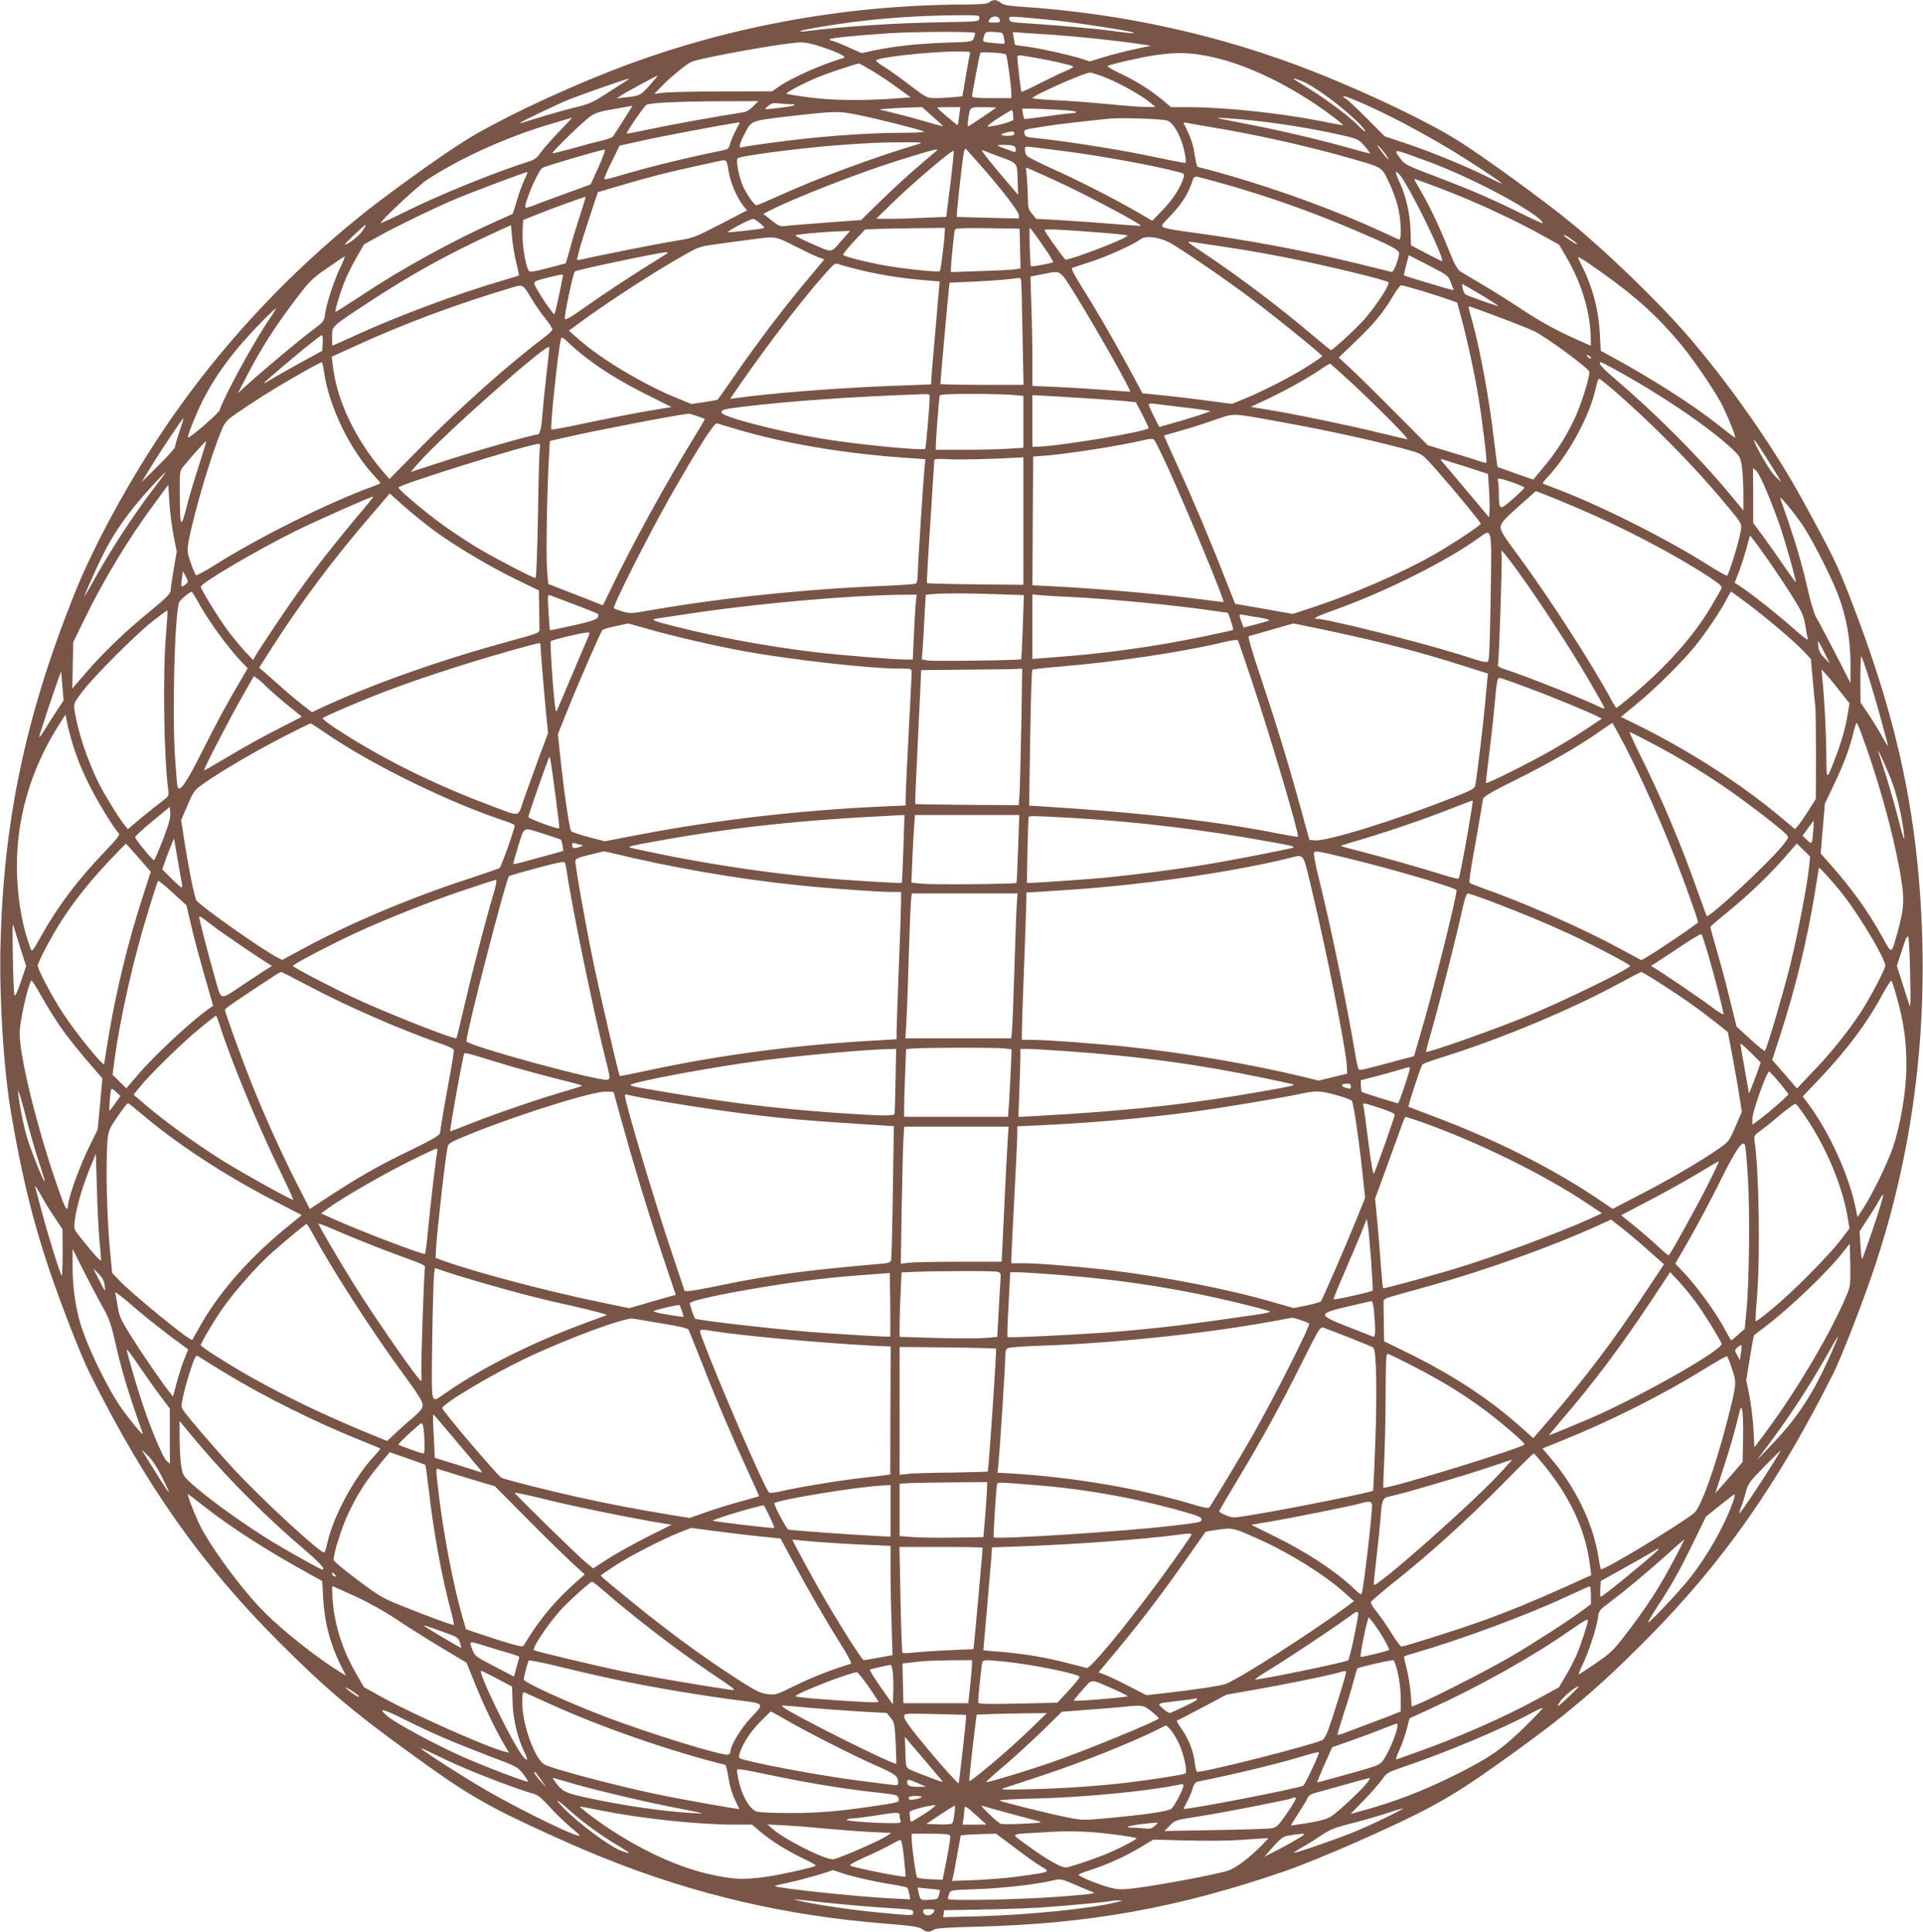 <?xml version="1.0" standalone="no"?>
<!DOCTYPE svg PUBLIC "-//W3C//DTD SVG 20010904//EN"
 "http://www.w3.org/TR/2001/REC-SVG-20010904/DTD/svg10.dtd">
<svg version="1.0" xmlns="http://www.w3.org/2000/svg"
 width="1274pt" height="1280pt" viewBox="0 0 1274 1280"
 preserveAspectRatio="xMidYMid meet">
<g transform="translate(0,1280) scale(0.1,-0.1)"
fill="#795548" stroke="none">
<path d="M6554 12785 c-14 -11 -52 -14 -159 -15 -814 -2 -1623 -154 -2360
-445 -353 -139 -752 -330 -954 -457 -171 -107 -532 -367 -710 -512 -447 -363
-847 -785 -1180 -1249 -277 -385 -556 -883 -706 -1262 -320 -806 -463 -1495
-482 -2315 -8 -362 22 -825 72 -1115 95 -551 191 -896 394 -1417 44 -114 101
-249 127 -300 370 -740 733 -1256 1244 -1769 315 -316 500 -473 894 -757 264
-191 351 -247 524 -342 144 -79 527 -255 749 -343 601 -241 1202 -381 1863
-433 175 -14 219 -21 239 -36 28 -21 50 -23 76 -4 15 10 87 15 280 20 750 18
1343 125 2050 369 231 80 759 313 967 427 168 92 254 148 512 332 380 272 593
452 907 768 511 514 874 1031 1246 1772 52 105 183 440 259 663 296 868 394
1789 294 2745 -57 545 -188 1065 -419 1667 -106 278 -128 324 -338 708 -198
362 -503 796 -785 1117 -188 213 -506 521 -735 710 -182 151 -607 460 -776
564 -200 124 -599 314 -947 451 -610 240 -1264 385 -1940 429 -80 5 -111 11
-129 25 -29 23 -51 24 -77 4z m-66 -107 c-3 -21 -6 -21 -228 -25 -309 -4 -663
-27 -914 -59 -28 -4 -48 -4 -44 0 3 4 72 18 152 31 282 47 571 71 879 74 157
1 158 1 155 -21z m135 -8 c4 -17 0 -20 -34 -20 -21 0 -39 2 -39 4 0 38 63 52
73 16z m377 -6 c139 -15 501 -71 509 -80 7 -7 -21 -5 -130 10 -105 15 -383 39
-581 52 -95 6 -107 8 -111 26 -6 19 -2 20 81 14 48 -4 152 -14 232 -22z m-540
-83 c0 -5 -4 -21 -9 -34 -9 -24 -11 -24 -193 -30 -184 -7 -327 -22 -471 -52
l-78 -17 -93 41 c-51 23 -98 41 -104 41 -6 0 -13 4 -16 9 -6 8 168 26 399 41
180 11 565 12 565 1z m191 -31 c4 -19 6 -37 4 -39 -2 -2 -36 0 -74 4 -70 7
-71 7 -65 34 10 41 12 42 72 39 55 -3 56 -3 63 -38z m319 20 c168 -12 430 -39
575 -61 l80 -12 -108 -23 c-60 -13 -151 -36 -203 -52 l-94 -29 -55 18 c-75 24
-262 66 -360 80 -44 6 -80 11 -81 12 -1 1 -4 20 -7 43 l-7 41 48 -3 c26 -2
121 -9 212 -14z m-1529 -80 c109 -36 170 -66 149 -73 -156 -48 -345 -132 -430
-191 l-45 -31 -335 -1 c-184 0 -360 -4 -390 -9 l-55 -7 50 52 c52 54 155 139
191 158 49 26 620 129 723 131 34 1 84 -9 142 -29z m986 -44 c-3 -8 -16 -75
-28 -149 l-23 -135 -60 -6 c-32 -3 -85 -6 -117 -6 -58 0 -59 0 -181 93 -68 52
-145 106 -171 121 -26 15 -45 31 -42 36 12 20 337 56 524 59 85 1 102 -1 98
-13z m237 -6 c8 -8 35 -199 36 -257 l0 -33 -130 0 c-99 0 -130 3 -130 13 0 16
50 279 55 287 5 8 159 -1 169 -10z m1372 -19 c197 -44 426 -147 648 -291 99
-64 226 -160 212 -160 -3 0 -72 13 -153 29 -262 52 -635 91 -871 91 l-114 0
-51 43 c-81 68 -170 125 -279 177 -55 26 -96 50 -91 53 19 11 225 58 313 71
153 22 239 19 386 -13z m-1038 -31 c53 -12 103 -25 110 -29 8 -4 -10 -16 -45
-30 -32 -13 -111 -51 -176 -84 -64 -33 -119 -58 -120 -56 -4 4 -27 205 -27
230 0 15 8 15 80 3 44 -7 124 -22 178 -34z m-1215 -62 c48 -29 124 -80 168
-113 l82 -60 -94 -7 c-213 -16 -430 -14 -581 7 -82 11 -148 22 -148 25 0 10
131 77 215 111 67 27 246 87 266 88 3 1 45 -23 92 -51z m1556 -48 c98 -41 231
-117 284 -162 l32 -27 -55 0 c-30 -1 -146 8 -258 19 -112 11 -270 23 -352 26
-83 4 -150 10 -150 14 0 16 342 168 380 169 14 0 67 -17 119 -39z m-3034 -44
c-60 -68 -66 -71 -160 -81 l-60 -7 35 23 c32 21 231 128 238 129 2 0 -22 -29
-53 -64z m-165 22 c-19 -12 -78 -49 -130 -83 -83 -54 -109 -65 -208 -89 -62
-15 -167 -45 -234 -66 -67 -21 -124 -38 -125 -36 -4 4 259 130 327 157 81 32
383 138 395 138 6 1 -6 -9 -25 -21z m4479 7 c80 -28 283 -178 391 -289 24 -25
40 -46 34 -46 -5 0 -28 18 -49 41 -54 56 -211 173 -325 243 -123 76 -125 77
-51 51z m660 -271 c90 -47 232 -126 315 -176 147 -88 356 -226 356 -234 0 -2
-40 16 -89 41 -145 72 -360 161 -530 219 l-158 53 -126 127 c-69 69 -131 126
-136 126 -6 0 -11 4 -11 10 0 15 197 -72 379 -166z m-4289 101 c-19 -20 -47
-37 -64 -39 -172 -26 -491 -84 -616 -111 -85 -18 -156 -32 -158 -30 -6 6 118
186 132 191 34 13 200 21 455 23 l285 1 -34 -35z m249 14 c29 0 32 -2 16 -9
-21 -8 -185 -28 -185 -22 0 2 10 13 23 23 17 15 32 18 66 14 24 -3 60 -5 80
-6z m-1052 -16 c-62 -99 -119 -188 -127 -198 -5 -6 -35 -18 -67 -25 -31 -7
-118 -30 -192 -51 -74 -21 -137 -36 -140 -34 -7 8 208 216 254 247 30 20 69
32 155 46 63 11 116 21 118 21 2 1 1 -2 -1 -6z m1992 -65 c39 -34 69 -63 68
-64 -1 -2 -46 10 -99 26 -53 16 -148 42 -210 57 l-113 28 70 6 c39 3 102 6
142 7 l72 2 70 -62z m176 5 c-4 -32 -9 -60 -10 -62 -4 -3 -135 109 -135 116 0
2 34 3 76 3 l76 0 -7 -57z m244 53 c-5 -5 -159 -109 -178 -120 -11 -7 -12 0
-7 40 13 88 7 84 103 84 48 0 84 -2 82 -4z m409 -13 c67 -3 122 -10 122 -15 0
-4 -12 -8 -26 -8 -15 0 -91 -9 -171 -21 -79 -11 -146 -19 -147 -17 -2 1 -6 18
-9 36 l-6 32 58 0 c32 0 113 -3 179 -7z m-296 -28 c0 -14 1 -31 2 -37 1 -12
-119 -45 -169 -47 -11 0 17 23 65 54 47 30 88 55 93 55 4 0 8 -11 9 -25z
m-1029 -6 c130 -26 417 -99 437 -110 9 -5 -49 -9 -140 -9 -178 0 -410 -14
-620 -36 -156 -16 -414 -51 -442 -60 -26 -8 -23 14 12 83 47 94 43 92 268 119
336 39 357 39 485 13z m-1979 -111 c-49 -51 -104 -114 -122 -139 -27 -38 -43
-49 -90 -63 -213 -67 -599 -224 -824 -337 -77 -39 -142 -68 -144 -66 -9 9 248
249 311 290 234 150 536 285 835 372 63 19 117 34 119 35 2 0 -36 -42 -85 -92z
m4029 73 c50 -19 104 -129 121 -245 5 -37 4 -38 -22 -33 -15 2 -128 25 -252
51 -210 42 -551 95 -717 111 -64 6 -71 9 -76 30 -5 27 -8 26 143 49 80 13 232
31 425 50 73 7 350 -2 378 -13z m482 9 c234 -21 487 -62 697 -111 81 -19 91
-24 128 -66 22 -26 39 -48 37 -49 -2 -2 -50 10 -108 27 -179 51 -451 117 -661
158 -112 22 -212 42 -223 44 l-20 5 20 1 c11 0 70 -4 130 -9z m-3315 -24 c0
-2 -11 -23 -24 -47 -13 -24 -30 -63 -37 -86 -12 -41 -14 -43 -68 -53 -222 -45
-487 -110 -659 -162 -56 -17 -105 -29 -108 -25 -3 3 18 54 48 114 l53 108 145
32 c133 30 499 99 643 122 4 0 7 -1 7 -3z m3110 -26 c298 -49 632 -123 908
-201 246 -70 233 -62 281 -161 23 -45 50 -119 61 -162 23 -91 28 -231 8 -223
-7 3 -73 33 -147 67 -347 158 -811 320 -1186 414 -5 1 -14 39 -21 83 -9 68
-24 110 -72 206 -2 4 7 6 20 3 12 -3 79 -15 148 -26z m-1290 -45 c0 -11 -12
-15 -47 -15 -65 0 -41 20 35 29 6 0 12 -6 12 -14z m-630 -68 c-294 -87 -666
-225 -927 -343 -77 -35 -145 -64 -151 -64 -14 0 -54 56 -85 116 -28 54 -54
182 -40 195 19 17 434 71 693 89 217 15 247 16 405 17 112 1 133 -1 105 -10z
m624 -13 c9 -3 16 -15 16 -26 0 -15 -4 -18 -17 -13 -10 4 -37 14 -60 22 -24 8
-43 17 -43 19 0 6 87 5 104 -2z m2452 -39 c20 -25 35 -48 32 -50 -2 -2 -21 18
-41 45 -47 62 -41 65 9 5z m-2126 5 c243 -31 610 -97 772 -141 34 -9 36 -11
29 -37 -19 -63 -67 -138 -134 -209 l-73 -76 -99 58 c-156 90 -405 217 -570
290 -82 37 -156 74 -162 83 -7 9 -13 26 -13 40 0 22 3 23 43 18 23 -3 116 -15
207 -26z m-553 -85 c133 -149 263 -317 263 -340 l0 -23 -202 5 c-112 3 -206 5
-209 6 -5 2 33 348 46 426 4 18 10 30 14 25 4 -5 44 -49 88 -99z m-2521 -21
l-53 -116 -159 -58 c-87 -31 -183 -67 -213 -79 -29 -12 -56 -19 -59 -16 -15
15 78 236 110 262 12 10 389 121 415 122 6 1 -13 -51 -41 -115z m2239 107 c-6
-4 -59 -51 -120 -102 -60 -51 -171 -153 -245 -225 l-135 -132 -220 -16 c-121
-9 -243 -19 -270 -22 -48 -6 -53 -4 -104 36 l-54 43 49 25 c162 82 587 248
834 325 246 77 285 87 265 68z m96 -183 c-12 -95 -24 -191 -27 -214 l-5 -41
-142 -6 c-78 -4 -182 -7 -232 -7 l-90 1 115 112 c134 130 393 350 398 337 2
-6 -6 -87 -17 -182z m302 151 c144 -53 135 -43 139 -160 l3 -100 -25 29 c-148
172 -229 274 -214 268 10 -4 54 -21 97 -37z m2967 -82 c293 -121 650 -322 650
-366 0 -3 -75 31 -167 77 -197 96 -323 150 -566 242 -154 58 -182 72 -203 101
-54 72 -53 72 78 25 68 -24 161 -59 208 -79z m-4743 -22 c13 -76 53 -171 97
-228 l25 -31 -177 -92 c-169 -87 -182 -92 -287 -108 -111 -18 -502 -95 -608
-120 -52 -12 -57 -12 -53 3 3 9 10 36 16 61 6 25 36 120 66 211 l55 166 157
46 c194 57 307 86 487 125 77 17 149 33 160 35 49 11 50 10 62 -68z m2186 -71
c190 -88 554 -281 545 -290 -2 -1 -78 3 -168 11 -91 8 -246 19 -345 25 l-180
10 -27 33 c-23 27 -28 41 -28 93 0 34 -3 95 -6 138 l-7 76 37 -15 c21 -9 101
-45 179 -81z m-3538 17 c-13 -28 -36 -89 -50 -137 -14 -48 -27 -89 -28 -91 -2
-1 -49 -23 -105 -47 -288 -128 -628 -315 -896 -493 -94 -62 -171 -111 -173
-109 -6 5 27 116 57 193 16 43 53 117 81 165 l50 88 102 57 c113 63 349 178
502 243 96 41 462 179 478 180 4 0 -4 -22 -18 -49z m5797 32 c63 -71 309 -574
280 -573 -4 1 -51 24 -106 53 l-98 52 -3 100 c-4 113 -31 228 -75 323 -29 61
-28 79 2 45z m-1161 -62 c299 -85 578 -184 867 -307 235 -100 292 -130 291
-152 -1 -38 -36 -127 -49 -124 -7 2 -102 25 -211 52 -350 87 -747 161 -1114
210 -88 11 -170 26 -183 32 -21 11 -21 13 41 77 80 83 121 149 151 244 3 9 12
17 20 17 7 0 92 -22 187 -49z m1634 -111 c159 -68 337 -154 465 -225 l119 -66
51 -87 c91 -157 146 -329 157 -489 3 -51 4 -93 1 -93 -2 0 -68 29 -146 65 -91
42 -199 102 -300 169 -86 57 -209 134 -272 171 -63 37 -128 76 -143 85 -22 13
-40 46 -86 161 -61 151 -118 269 -182 381 -22 36 -39 69 -39 71 0 6 246 -87
375 -143z m-5904 -102 c-22 -68 -52 -165 -65 -217 -14 -51 -27 -94 -28 -96 -2
-1 -56 -15 -121 -32 -105 -26 -119 -28 -126 -14 -21 40 -42 171 -39 250 l3 83
75 30 c124 50 335 126 339 123 1 -2 -15 -59 -38 -127z m1195 -48 c33 -29 33
-30 12 -34 -34 -7 -202 -26 -224 -25 -20 0 142 88 165 88 7 1 29 -12 47 -29z
m-2634 -49 c-23 -34 -96 -91 -116 -91 -9 0 127 129 136 130 4 0 -5 -17 -20
-39z m1019 -215 c11 -43 18 -80 17 -81 -2 -2 -51 -17 -109 -34 -290 -84 -698
-236 -978 -365 -80 -36 -146 -66 -148 -66 -2 0 -3 27 -3 59 0 71 -8 64 250
233 270 177 515 313 810 449 l125 57 8 -86 c4 -48 17 -122 28 -166z m2838 212
c-1 -56 -26 -258 -32 -264 -9 -9 -220 12 -354 35 -117 20 -273 59 -286 71 -5
4 26 44 68 88 l76 81 72 4 c40 1 159 4 265 5 l192 2 -1 -22z m499 -114 l3
-132 -33 -6 c-18 -3 -122 -9 -230 -12 l-198 -7 0 24 c0 32 21 241 26 257 3 10
51 12 216 10 l213 -3 3 -131z m147 25 c43 -60 75 -113 72 -116 -8 -7 -141 -32
-147 -27 -6 7 -13 254 -7 254 3 0 40 -50 82 -111z m333 84 c127 -9 232 -20
232 -24 0 -17 -367 -159 -411 -159 -7 0 -139 185 -139 195 0 9 78 6 318 -12z
m-1668 -63 c-70 -79 -48 -78 -207 -8 -51 22 -93 44 -93 48 0 7 193 25 309 28
l53 2 -62 -70z m4880 -17 c0 -9 -85 47 -89 58 -2 7 17 -3 43 -21 25 -18 46
-35 46 -37z m-5189 -11 c63 -32 133 -66 157 -75 l43 -16 -130 -156 c-154 -185
-318 -402 -465 -615 -59 -85 -109 -156 -111 -158 -2 -2 -41 -9 -88 -16 l-86
-13 -88 36 c-218 87 -509 260 -656 390 l-68 60 73 54 c192 141 493 336 703
454 89 50 92 51 250 72 88 12 189 25 225 30 115 15 121 14 241 -47z m2503 12
c121 -74 364 -241 526 -363 157 -118 469 -370 470 -381 0 -3 -41 -31 -91 -63
-104 -68 -307 -172 -426 -220 l-82 -33 -166 22 c-91 12 -224 28 -295 35 l-131
13 -86 160 c-102 189 -222 396 -322 554 -45 72 -66 114 -58 117 6 2 62 20 122
40 111 36 293 119 330 149 35 29 136 14 209 -30z m311 -14 c305 -45 569 -97
898 -177 125 -30 227 -59 227 -64 0 -30 -84 -156 -160 -244 -53 -60 -209 -204
-222 -205 -3 0 -55 42 -115 93 -216 184 -495 395 -723 547 -119 79 -124 83
-80 76 19 -3 98 -15 175 -26z m-3675 -62 c-201 -124 -400 -255 -515 -337 -108
-77 -141 -95 -143 -82 -4 21 55 303 66 312 11 11 559 126 607 128 15 0 11 -5
-15 -21z m5213 -182 l18 -48 -23 4 c-28 7 -302 89 -306 93 -2 2 5 32 14 69
l18 65 130 -67 c129 -67 131 -68 149 -116z m-7353 113 c-40 -78 -97 -249 -106
-316 -6 -51 -8 -54 -83 -110 -84 -63 -318 -258 -425 -355 l-70 -63 65 125 c91
174 176 308 304 478 104 138 116 151 220 224 61 42 113 77 118 78 4 0 -7 -27
-23 -61z m8365 -54 c223 -159 370 -294 522 -480 91 -113 228 -316 268 -400 45
-94 88 -205 80 -205 -3 0 -51 36 -107 81 -168 134 -435 305 -703 451 l-80 44
-6 114 c-9 162 -48 308 -121 453 -28 57 -28 58 -6 46 13 -6 82 -53 153 -104z
m-4947 31 c140 -35 269 -56 417 -70 l130 -11 -2 -30 c-2 -17 -12 -129 -22
-250 -11 -121 -23 -261 -27 -311 l-6 -91 -292 -11 c-357 -15 -778 -48 -995
-79 l-44 -6 68 99 c183 264 401 548 555 723 65 74 72 80 96 71 14 -6 69 -21
122 -34z m1455 -183 c138 -224 363 -622 354 -628 -1 -1 -74 4 -162 11 -88 7
-233 16 -322 20 l-163 7 0 161 c0 89 -3 252 -7 362 l-6 202 79 15 c129 25 110
37 227 -150z m-3403 143 c0 -2 -11 -59 -25 -126 -24 -116 -31 -139 -38 -129
-2 2 -17 22 -33 44 -17 22 -47 68 -67 103 -42 71 -46 64 61 92 66 18 102 24
102 16z m3034 -28 c3 -7 7 -167 10 -355 l7 -343 -276 0 c-151 0 -275 3 -275 6
0 16 51 586 56 625 l5 46 162 7 c132 6 249 16 300 25 4 0 9 -5 11 -11z m3049
-102 c64 -39 115 -71 113 -73 -4 -4 -208 68 -219 77 -11 9 -27 72 -18 68 5 -2
61 -34 124 -72z m-6297 -16 c26 -44 69 -107 96 -139 26 -33 48 -66 48 -73 0
-7 -22 -29 -47 -48 -229 -171 -552 -458 -821 -729 l-212 -215 -38 44 c-187
217 -310 474 -337 706 l-7 61 144 65 c335 154 675 281 1058 395 63 19 66 17
116 -67z m5909 41 c72 -22 152 -48 179 -58 l50 -18 23 -85 c39 -141 91 -379
117 -536 27 -166 60 -434 53 -440 -2 -2 -24 3 -48 11 -24 9 -111 36 -192 60
l-148 45 -217 218 c-119 121 -252 251 -295 291 l-78 72 115 110 c122 117 182
190 247 301 22 37 45 68 52 68 7 0 71 -18 142 -39z m491 -167 c97 -36 206 -79
243 -96 73 -32 371 -251 371 -272 0 -45 -57 -223 -99 -311 -60 -126 -116 -214
-206 -322 l-67 -81 -117 41 c-64 22 -117 42 -119 43 -2 1 -12 77 -23 169 -31
274 -95 621 -149 810 -21 74 -23 85 -15 85 3 0 85 -30 181 -66z m-8129 -15
c-100 -144 -305 -519 -332 -607 -5 -19 -193 -182 -209 -182 -10 0 47 145 94
240 90 179 212 343 398 532 47 48 88 86 89 84 2 -2 -16 -32 -40 -67z m351
-161 l-3 -52 -80 -44 c-98 -53 -252 -140 -282 -160 -48 -30 -19 -1 90 91 146
124 260 216 270 216 4 1 7 -22 5 -51z m1747 -99 c114 -88 240 -164 402 -245
l162 -81 -162 -27 c-89 -15 -267 -50 -396 -77 -128 -28 -236 -48 -238 -45 -10
10 43 511 62 595 6 22 8 21 58 -26 29 -27 79 -69 112 -94z m-264 -106 c-11
-92 -23 -211 -27 -263 -8 -106 -17 -140 -37 -140 -30 0 -432 -115 -629 -180
l-207 -67 52 60 c149 172 854 797 865 767 2 -5 -6 -85 -17 -177z m6919 105 c0
-6 -6 -5 -15 2 -8 7 -15 14 -15 16 0 2 7 1 15 -2 8 -4 15 -11 15 -16z m-8395
-80 c31 -237 173 -531 343 -710 20 -21 34 -39 31 -41 -2 -2 -26 -12 -54 -22
-298 -109 -756 -338 -1045 -521 -63 -40 -118 -69 -122 -65 -4 3 -20 40 -34 81
-24 70 -25 79 -15 140 34 187 156 598 224 751 23 52 31 59 168 150 132 88 244
155 419 253 36 19 68 36 72 36 3 0 9 -24 13 -52z m8544 10 c310 -169 626 -383
783 -529 55 -51 58 -58 68 -119 5 -36 10 -116 10 -178 l0 -114 -86 104 c-217
260 -491 534 -766 769 -84 71 -116 109 -92 109 4 0 41 -19 83 -42z m-1732 -97
c183 -171 381 -371 366 -371 -7 0 -93 20 -191 44 -194 48 -562 124 -736 152
l-110 18 120 56 c124 60 252 131 344 193 30 21 58 37 61 37 4 0 69 -58 146
-129z m1717 -32 c256 -220 536 -502 746 -754 128 -153 122 -141 109 -211 -12
-67 -76 -271 -87 -278 -4 -2 -59 28 -122 68 -290 184 -747 412 -1045 521 -27
10 -52 20 -54 22 -3 2 11 20 31 41 131 138 268 383 313 562 20 82 23 90 31 90
3 0 38 -28 78 -61z m-4515 -66 c-1 -60 -25 -332 -29 -337 -16 -14 -473 31
-700 70 -285 48 -650 144 -650 170 0 20 9 22 141 39 306 37 710 66 1187 83 51
2 52 1 51 -25z m554 20 l67 -6 0 -172 0 -172 -97 -6 c-54 -4 -185 -7 -290 -7
l-193 0 0 26 c0 42 21 318 26 332 2 9 54 12 211 12 114 0 238 -3 276 -7z m516
-24 c90 -6 193 -14 230 -17 l66 -7 42 -80 c23 -44 42 -85 43 -91 0 -22 -604
-123 -742 -124 l-28 0 0 171 0 171 113 -6 c61 -4 186 -11 276 -17z m620 -59
c90 -10 166 -21 168 -24 4 -4 -136 -49 -265 -85 l-72 -20 -35 69 c-19 38 -35
74 -35 80 0 6 15 8 38 5 20 -3 111 -14 201 -25z m-3233 -56 c27 -9 51 -18 53
-20 2 -2 -35 -65 -82 -141 -177 -287 -410 -713 -542 -990 -27 -57 -50 -103
-51 -103 -2 0 -13 4 -26 9 -13 6 -93 37 -180 71 l-156 61 -8 97 c-7 96 0 536
13 744 l6 106 91 21 c178 42 726 148 827 160 3 1 28 -6 55 -15z m3870 -40
c326 -58 682 -138 874 -194 62 -19 69 -24 155 -122 132 -150 295 -348 295
-358 0 -11 -193 -139 -317 -209 -210 -119 -525 -256 -795 -345 l-133 -44 -190
34 c-104 18 -191 33 -192 33 0 1 -27 67 -59 149 -95 245 -226 556 -323 766
-50 109 -90 199 -89 200 2 1 48 15 103 30 55 15 156 47 225 71 144 50 108 50
446 -11z m-7297 -64 c-16 -47 -29 -92 -29 -100 0 -9 -50 -65 -111 -125 l-111
-110 67 110 c76 123 206 317 210 313 2 -2 -10 -41 -26 -88z m3691 16 c305 -91
690 -158 1088 -187 l163 -12 -6 -56 c-9 -96 -45 -653 -45 -708 0 -30 -5 -55
-12 -59 -7 -5 -100 -11 -208 -16 -511 -20 -1079 -79 -1549 -161 -124 -22 -138
-23 -185 -9 -28 8 -55 18 -59 22 -11 10 231 489 371 735 182 320 294 496 312
490 8 -2 67 -20 130 -39z m2854 -247 c134 -294 380 -888 372 -897 -2 -2 -55 4
-117 13 -263 35 -691 74 -1022 91 l-127 6 2 427 3 426 45 3 c150 9 519 66 685
105 44 11 63 12 71 3 7 -6 46 -86 88 -177z m4029 -39 l39 -65 -42 40 c-36 34
-140 215 -140 242 0 8 74 -104 143 -217z m-10447 40 c-30 -91 -67 -216 -82
-278 -36 -139 -42 -126 -43 90 -1 156 -1 157 26 190 56 68 146 168 149 165 2
-1 -21 -77 -50 -167z m2260 118 c-3 -18 -9 -219 -12 -445 -4 -237 -11 -413
-16 -413 -17 0 -282 138 -393 205 -60 37 -159 102 -220 146 -113 81 -295 234
-295 249 0 18 861 287 929 289 10 1 12 -8 7 -31z m3204 -480 l0 -423 -317 3
c-175 2 -320 6 -322 8 -2 2 8 185 23 406 14 222 26 407 26 412 0 5 40 7 93 3
74 -4 312 2 470 11 l27 2 0 -422z m2942 356 l136 -44 7 -103 c4 -56 5 -121 3
-144 l-3 -41 -122 146 c-68 81 -142 169 -165 196 -38 43 -40 48 -18 41 14 -4
86 -27 162 -51z m1986 -168 c28 -66 66 -168 86 -226 38 -113 108 -361 103
-367 -2 -1 -34 43 -72 98 -38 56 -100 145 -139 198 l-71 96 0 182 -1 182 23
-20 c12 -12 44 -76 71 -143z m-10686 32 c-144 -188 -299 -427 -420 -648 -23
-41 -42 -72 -42 -69 0 4 20 52 45 108 100 226 160 328 285 485 58 73 198 226
207 226 2 0 -32 -46 -75 -102z m9001 35 c42 -15 77 -31 77 -34 0 -4 -34 -37
-76 -74 -88 -79 -94 -78 -94 32 0 39 -3 78 -6 87 -9 22 9 20 99 -11z m-8873
-353 l21 -105 -21 -120 c-11 -66 -20 -130 -20 -142 0 -16 -36 -51 -131 -129
-165 -134 -316 -279 -431 -413 l-89 -103 3 153 3 154 72 147 c130 268 296 542
471 778 l87 118 7 -117 c4 -64 17 -163 28 -221z m9310 180 c293 -125 626 -299
852 -446 78 -51 98 -68 93 -82 -3 -9 -34 -63 -68 -120 -116 -196 -294 -396
-514 -581 -59 -50 -111 -91 -114 -91 -3 0 -19 24 -34 53 -125 233 -406 669
-609 945 -107 144 -127 177 -124 202 2 25 25 51 118 134 l115 102 70 -27 c39
-15 135 -55 215 -89z m-7590 -141 c136 -101 366 -239 553 -330 l147 -71 2
-119 c1 -66 2 -129 2 -141 1 -21 -14 -26 -189 -74 -460 -124 -922 -288 -1264
-447 l-54 -26 -61 47 c-34 26 -96 78 -140 117 -43 38 -94 84 -114 101 l-35 30
83 130 c195 305 413 596 668 891 l114 133 91 -81 c51 -45 139 -117 197 -160z
m-503 89 c-124 -147 -278 -342 -381 -487 -78 -107 -277 -404 -296 -441 l-13
-24 -55 59 c-31 33 -82 96 -115 140 -59 79 -177 271 -177 287 0 24 374 244
625 368 146 72 500 229 517 230 5 0 -43 -60 -105 -132z m9561 -37 c61 -83 192
-336 245 -471 59 -150 87 -305 87 -480 l-1 -115 -102 200 c-57 110 -113 216
-125 235 -12 20 -35 96 -52 169 -37 166 -79 310 -134 471 -24 69 -47 134 -51
145 -9 27 56 -48 133 -154z m-2052 -481 c-3 -212 -9 -400 -12 -418 -8 -40 5
-42 -194 21 -263 83 -879 237 -946 237 -34 0 1 17 121 60 332 118 745 325 955
478 86 63 83 76 76 -378z m1849 214 c46 -67 116 -172 154 -233 59 -96 71 -122
81 -184 6 -40 14 -81 17 -91 3 -12 -30 12 -81 57 -106 95 -267 223 -345 277
l-59 39 24 60 c13 33 36 103 51 156 l27 97 23 -29 c13 -15 61 -83 108 -149z
m-1675 -51 c140 -193 345 -506 469 -717 61 -104 111 -193 111 -198 0 -5 -12
-2 -28 6 -90 46 -477 201 -630 251 -35 11 -52 21 -48 30 7 19 29 688 24 724
-3 17 -2 31 2 31 4 0 49 -57 100 -127z m-8822 -96 c-28 -23 -32 -17 -23 40 l7
48 19 -35 c18 -35 18 -35 -3 -53z m97 -138 c58 -104 176 -266 258 -356 l58
-61 -49 -84 c-86 -145 -151 -265 -258 -477 -102 -204 -146 -265 -158 -223 -3
9 -10 101 -17 203 -18 287 -3 899 26 1014 4 17 68 72 85 74 3 0 28 -40 55 -90z
m10239 22 c128 -95 321 -258 382 -323 l51 -54 12 -134 c6 -74 14 -153 17 -174
3 -22 5 -170 5 -329 l-1 -290 -44 -71 c-25 -39 -56 -84 -69 -101 l-25 -29 -83
70 c-264 222 -597 438 -940 610 l-130 64 108 89 c122 100 305 282 388 386 68
85 162 224 201 299 16 31 30 56 32 56 2 0 45 -31 96 -69z m-4970 52 l189 -6
-7 -211 c-4 -116 -9 -212 -11 -214 -7 -7 -583 -15 -619 -8 l-39 7 7 92 c3 51
9 147 12 214 l7 122 41 4 c76 7 230 7 420 0z m-2784 -70 c80 -30 148 -58 153
-62 4 -4 1 -15 -6 -25 -9 -13 -58 -28 -163 -51 -82 -18 -150 -32 -151 -31 -1
1 -5 55 -9 120 -7 115 -6 119 12 111 10 -4 84 -32 164 -62z m2256 0 c-3 -38
-9 -134 -12 -215 l-7 -148 -46 0 c-83 0 -442 30 -611 50 -316 39 -620 95 -905
166 -168 42 -182 49 -124 57 24 4 121 18 214 32 429 65 1031 119 1389 124
l109 1 -7 -67z m1019 52 c243 -11 713 -56 947 -91 54 -8 99 -14 101 -14 6 0
41 -109 36 -114 -2 -2 -92 -22 -199 -44 -319 -66 -641 -111 -962 -135 l-168
-13 0 214 0 213 58 -5 c31 -3 116 -8 187 -11z m-5985 -247 c-23 -265 -14 -823
15 -1038 5 -32 1 -38 -42 -70 -26 -19 -88 -69 -137 -109 l-89 -75 -24 30 c-36
44 -126 191 -168 273 -76 152 -141 348 -161 484 -6 47 -5 49 52 125 78 102
345 370 464 465 52 41 97 74 99 72 2 -2 -2 -73 -9 -157z m7238 111 c46 -7 77
-16 70 -20 -7 -4 -48 -16 -91 -27 l-78 -20 -8 21 c-25 66 -25 70 0 64 13 -3
61 -11 107 -18z m-4072 -69 c173 -51 459 -117 659 -154 312 -57 835 -116 1033
-116 78 0 82 -1 82 -22 0 -13 -9 -194 -20 -403 -11 -209 -20 -403 -20 -431 l0
-51 -157 -7 c-540 -24 -1103 -89 -1617 -188 l-219 -42 -106 27 c-58 16 -111
33 -117 40 -12 12 -55 312 -76 531 l-12 112 57 142 c74 185 226 534 238 547 6
6 44 17 87 26 42 9 79 17 81 18 1 1 50 -13 107 -29z m4517 -15 c356 -75 610
-141 914 -237 l161 -51 -4 -31 c-2 -17 -8 -87 -14 -156 -11 -128 -56 -503 -66
-552 -5 -24 -20 -33 -157 -86 -376 -148 -825 -287 -904 -280 l-38 3 -61 221
c-83 302 -173 593 -270 882 -53 158 -78 245 -70 247 6 2 74 21 151 43 77 22
141 40 143 41 2 0 98 -19 215 -44z m-4887 -47 c-11 -26 -152 -357 -205 -483
-7 -16 -10 -8 -15 35 -14 110 -33 415 -27 422 7 8 207 56 239 57 21 1 22 0 8
-31z m4397 -288 c123 -368 317 -1024 306 -1034 -2 -2 -58 7 -124 20 -424 84
-905 139 -1558 180 l-99 6 7 446 c4 246 10 450 14 454 3 4 89 14 191 22 376
32 793 94 1068 159 66 16 99 20 104 13 3 -6 44 -126 91 -266z m3793 188 l36
-73 -35 35 c-23 23 -37 48 -40 73 -3 20 -4 37 -1 37 2 0 20 -33 40 -72z
m-8506 53 c0 -24 32 -408 41 -492 l10 -96 -65 -174 c-35 -96 -79 -218 -98
-272 -39 -114 -15 -111 -217 -35 -279 104 -555 232 -789 366 -181 104 -333
205 -324 214 12 12 249 113 397 170 259 100 657 227 975 312 69 18 70 18 70 7z
m8798 -211 c22 -69 59 -195 82 -280 23 -85 43 -161 45 -167 10 -30 -6 -8 -43
60 -22 39 -62 104 -88 142 l-48 70 -1 157 c0 86 3 154 6 150 4 -4 25 -63 47
-132z m-5612 -332 c-4 -211 -9 -415 -12 -453 l-5 -70 -341 2 c-188 2 -342 4
-344 6 -2 2 3 134 11 293 8 159 17 358 21 441 l7 153 301 3 c166 1 316 3 335
5 l33 2 -6 -382z m5430 224 l57 -72 -12 -73 c-15 -91 -42 -187 -87 -302 -52
-137 -54 -137 -54 20 -1 137 -12 373 -26 511 l-7 69 37 -40 c20 -22 61 -73 92
-113z m-11819 -120 c-25 -37 -61 -94 -81 -127 -20 -33 -36 -54 -36 -48 0 12
90 284 127 386 l18 48 8 -96 8 -96 -44 -67z m1383 163 c14 -15 73 -67 132
-116 l108 -88 -168 -86 c-92 -47 -237 -128 -322 -179 -85 -51 -157 -92 -158
-90 -6 4 175 354 257 496 l73 128 27 -19 c14 -11 37 -31 51 -46z m8375 -17
c154 -57 389 -155 449 -185 l28 -15 -96 -64 c-53 -36 -160 -101 -238 -146
-142 -81 -426 -223 -433 -216 -2 2 5 66 15 143 10 77 26 214 35 305 25 267 22
253 53 245 15 -4 99 -34 187 -67z m-9664 -333 c33 -115 68 -203 130 -325 54
-106 152 -265 184 -299 12 -12 -2 -31 -92 -125 -181 -189 -311 -362 -422 -561
-57 -102 -59 -104 -69 -78 -51 134 -81 297 -89 478 -14 354 84 704 285 1014
l36 56 9 -45 c4 -25 17 -76 28 -115z m1699 29 c313 -212 820 -458 1188 -578
28 -10 52 -21 52 -24 -1 -27 -90 -278 -101 -284 -8 -4 -108 -39 -224 -77 -372
-122 -772 -291 -1074 -455 l-141 -76 -33 16 c-98 51 -498 332 -535 377 -13 15
-53 217 -82 403 l-20 131 43 99 c42 96 45 100 113 147 114 80 328 205 519 304
99 51 182 92 185 90 3 -1 52 -34 110 -73z m8598 -81 c153 -300 305 -655 426
-996 31 -87 56 -162 56 -167 0 -9 -268 -190 -346 -235 l-30 -17 -143 77 c-248
135 -621 299 -921 405 -36 13 -69 26 -74 31 -4 4 8 94 28 201 19 106 40 225
46 263 6 39 13 80 15 91 4 17 54 46 217 127 220 109 416 222 554 319 43 31 82
57 85 57 3 1 42 -70 87 -156z m1555 110 c112 -298 211 -649 262 -926 35 -194
33 -245 -16 -422 -40 -142 -34 -140 -101 -19 -94 170 -202 319 -350 486 l-56
63 14 165 14 165 64 135 c65 136 103 241 127 344 8 31 16 56 19 56 3 0 13 -21
23 -47z m-1399 -77 c173 -90 329 -184 497 -298 138 -93 388 -285 418 -322 12
-14 8 -22 -25 -63 -94 -119 -494 -490 -507 -472 -2 2 -29 78 -62 169 -108 307
-245 631 -385 909 -38 78 -67 141 -63 141 3 0 61 -29 127 -64z m1615 -279 c34
-96 67 -243 75 -337 5 -53 -2 -34 -38 105 -24 94 -63 229 -86 300 -24 72 -44
137 -46 145 -10 37 69 -139 95 -213z m-8854 -117 c13 -96 22 -177 20 -178 -8
-9 -205 64 -205 75 0 11 119 352 137 393 7 16 10 -2 48 -290z m6045 -171 c-33
-190 -60 -330 -66 -340 -2 -4 -45 6 -96 22 -137 44 -415 122 -561 160 -70 17
-126 33 -124 35 2 2 57 19 123 38 178 52 438 141 602 206 81 32 148 57 149 56
2 -1 -11 -81 -27 -177z m-8651 -84 c-29 -74 -55 -135 -59 -135 -10 0 -125 140
-125 153 0 6 52 54 115 106 l115 95 3 -42 c2 -32 -10 -75 -49 -177z m4906 -57
c-4 -123 -9 -225 -11 -227 -5 -6 -375 17 -555 34 -350 34 -669 81 -1017 150
-124 25 -228 48 -231 50 -6 7 16 13 164 39 519 95 971 143 1619 174 l38 2 -7
-222z m760 0 c-4 -123 -9 -225 -11 -228 -8 -8 -561 -13 -630 -5 l-66 7 6 146
c3 81 9 182 12 225 l6 77 345 0 346 0 -8 -222z m370 202 c423 -25 860 -77
1290 -156 148 -26 170 -32 164 -39 -9 -8 -461 -96 -646 -124 -160 -25 -399
-56 -598 -76 -65 -7 -462 -35 -496 -35 l-26 0 4 213 c3 116 6 217 7 222 4 11
27 10 301 -5z m4898 -82 c-7 -93 -9 -96 -42 -63 l-29 27 35 49 c19 27 36 49
38 49 2 0 1 -28 -2 -62z m-8399 -27 c55 -17 101 -33 103 -35 2 -2 6 -19 10
-39 l5 -35 -53 -15 c-30 -8 -103 -28 -164 -45 -60 -17 -111 -29 -114 -27 -2 3
13 57 33 121 43 133 23 125 180 75z m-2410 -319 c4 -17 4 -32 -1 -32 -5 0 -35
27 -68 60 l-60 60 22 63 c12 34 30 80 39 102 l17 40 22 -130 c12 -72 26 -145
29 -163z m2656 247 c11 -1 -36 -18 -52 -18 -11 -1 -18 6 -18 18 0 17 4 19 32
10 18 -5 35 -9 38 -10z m-2942 -82 l81 -93 -49 -152 c-101 -310 -178 -627
-231 -941 -16 -97 -29 -178 -29 -180 0 -26 -189 206 -276 340 -65 98 -164 286
-164 310 0 24 99 210 167 313 84 128 184 253 313 389 56 59 103 107 104 107 2
0 39 -42 84 -93z m11068 -55 c-12 -122 -77 -459 -126 -657 -42 -171 -151 -543
-167 -568 -2 -4 -46 30 -96 77 l-92 84 -48 194 c-26 107 -66 254 -88 328 -22
73 -38 136 -37 140 2 4 53 48 115 98 144 118 273 242 375 359 l82 94 44 -43
44 -43 -6 -63z m-7941 88 c396 -97 839 -174 1239 -215 199 -21 534 -45 619
-45 l67 0 0 -57 c0 -32 -7 -229 -15 -438 -8 -209 -15 -403 -15 -430 l0 -51
-207 -12 c-497 -30 -991 -97 -1456 -198 -92 -20 -169 -35 -171 -33 -7 7 -124
512 -170 729 -56 268 -128 675 -124 698 2 12 27 23 93 38 50 12 92 22 95 23 3
0 23 -4 45 -9z m4901 -41 c282 -68 704 -193 704 -207 0 -49 -166 -710 -242
-963 l-40 -137 -132 -35 c-198 -54 -227 -61 -235 -51 -4 5 -16 56 -25 114 -54
324 -165 857 -242 1164 -19 76 -32 146 -29 154 6 17 20 15 241 -39z m-262
-176 c101 -416 234 -1087 239 -1197 l2 -50 -95 -23 -94 -23 -101 25 c-358 86
-787 159 -1175 200 -199 21 -530 45 -617 45 l-73 0 0 58 c0 31 7 230 15 442 8
212 15 405 15 431 l0 45 208 13 c527 32 1131 117 1532 215 102 25 90 41 144
-181z m-4929 92 c29 -208 174 -913 250 -1215 40 -160 40 -156 20 -164 -43 -16
-935 227 -935 255 0 59 262 1075 283 1095 1 1 83 25 182 52 123 33 182 46 186
38 4 -6 10 -33 14 -61z m8463 -163 c115 -150 272 -416 272 -460 0 -24 -100
-214 -164 -312 -84 -127 -201 -273 -322 -398 l-99 -104 -82 95 -82 94 50 154
c103 318 178 625 230 938 16 97 29 178 29 181 1 10 111 -113 168 -188z
m-10954 -183 c15 -68 55 -218 88 -333 l60 -210 -29 -20 c-131 -95 -364 -313
-474 -443 l-72 -84 -46 45 -45 45 12 93 c38 285 129 687 228 1003 30 99 58
183 61 188 2 4 46 -30 96 -77 l92 -84 29 -123z m2004 194 c-52 -176 -137 -503
-189 -727 -28 -122 -53 -223 -55 -225 -11 -12 -471 170 -684 270 -162 76 -400
201 -400 209 0 10 258 145 410 215 204 95 507 215 733 290 106 36 197 65 203
65 7 0 0 -37 -18 -97z m3468 -70 c-3 -43 -10 -240 -16 -438 -6 -198 -13 -379
-16 -402 l-5 -43 -350 0 -351 0 6 88 c3 48 11 245 16 437 6 193 13 369 16 393
l5 42 350 0 350 0 -5 -77z m3146 23 c197 -75 348 -137 513 -213 151 -70 405
-203 405 -213 0 -19 -463 -244 -698 -339 -227 -92 -622 -231 -654 -231 -3 0
17 75 44 168 47 164 156 593 198 785 14 63 26 97 35 97 7 0 78 -24 157 -54z
m-8476 -157 c56 -45 359 -250 387 -263 9 -5 9 -7 0 -12 -7 -3 -82 -52 -168
-109 -180 -119 -154 -125 -204 47 -35 122 -101 375 -101 389 0 13 11 6 86 -52z
m-1269 -157 l36 -113 -35 -105 c-23 -68 -38 -99 -42 -88 -4 10 -9 126 -11 258
-3 172 -2 230 5 201 6 -22 27 -91 47 -153z m11177 -27 c47 -159 107 -396 104
-406 -2 -4 -39 19 -83 53 -72 54 -360 249 -389 263 -8 4 -8 7 1 11 7 3 81 52
165 108 84 57 156 100 160 97 4 -3 22 -60 42 -126z m1341 -149 c4 -167 2 -221
-5 -196 -6 19 -27 86 -47 147 l-36 113 34 105 c27 84 35 101 42 83 4 -12 10
-126 12 -252z m-10617 -65 c253 -135 600 -287 870 -382 52 -17 96 -37 98 -44
3 -6 -11 -94 -30 -196 -19 -101 -39 -218 -46 -259 -6 -41 -13 -85 -15 -97 -4
-16 -44 -40 -172 -103 -263 -127 -359 -183 -664 -383 l-26 -18 -81 158 c-102
200 -214 448 -297 654 -65 160 -185 491 -185 509 0 8 109 82 345 236 11 7 24
13 28 13 4 1 83 -39 175 -88z m8970 8 c144 -92 242 -161 358 -253 l81 -64 31
-163 c17 -90 38 -209 46 -265 l16 -101 -43 -99 c-42 -96 -45 -100 -113 -147
-118 -82 -330 -206 -519 -303 l-181 -94 -99 67 c-314 210 -673 390 -1095 549
-85 32 -156 59 -158 60 -6 4 81 269 92 281 6 6 65 28 131 48 381 118 855 316
1170 488 77 42 144 76 148 77 5 0 66 -36 135 -81z m-10617 -269 c55 -81 137
-183 241 -302 l46 -53 -15 -170 -16 -170 -52 -105 c-69 -140 -145 -350 -145
-404 0 -30 -15 -16 -33 32 -144 384 -287 940 -287 1117 0 72 51 302 77 348 3
5 32 -40 65 -100 33 -59 87 -146 119 -193z m12172 195 c50 -176 67 -297 67
-468 0 -163 -39 -394 -91 -545 -37 -105 -133 -302 -191 -392 l-42 -65 -9 45
c-42 221 -175 516 -320 710 l-34 45 105 110 c188 198 326 382 429 576 27 48
51 85 54 81 4 -4 18 -47 32 -97z m-11109 -192 c70 -224 249 -659 396 -960 54
-112 96 -203 92 -203 -16 0 -334 177 -461 256 -198 124 -411 279 -551 402
l-45 39 40 49 c64 81 283 295 395 387 58 48 108 87 111 87 3 0 13 -26 23 -57z
m10187 -321 c-14 -37 -31 -83 -39 -102 l-15 -35 -28 160 c-16 88 -28 164 -29
170 0 5 30 -21 67 -58 l68 -67 -24 -68z m-4986 161 l47 -6 -6 -146 c-4 -80 -9
-181 -12 -223 l-6 -78 -344 0 -344 0 0 68 c0 37 3 138 7 224 l6 157 51 4 c95
6 553 7 601 0z m-722 -210 c-2 -115 -5 -214 -6 -222 -2 -17 -81 -16 -382 5
-433 30 -769 73 -1295 165 -36 6 -69 15 -73 18 -18 17 542 122 878 165 259 34
664 70 831 75 l51 1 -4 -207z m1132 192 c486 -34 866 -86 1305 -177 107 -22
197 -42 199 -44 7 -6 -19 -12 -164 -38 -510 -91 -916 -136 -1549 -171 l-109
-6 6 167 c4 92 7 193 7 226 l0 58 48 0 c26 0 142 -7 257 -15z m-3665 -105 c74
-21 206 -57 293 -79 87 -21 161 -41 163 -44 2 -2 -40 -16 -93 -32 -158 -44
-466 -149 -628 -213 -82 -33 -151 -59 -152 -58 -6 5 84 502 93 517 2 4 46 -6
96 -22 51 -16 154 -47 228 -69z m5940 -10 c0 -20 -71 -230 -78 -230 -11 0
-235 70 -240 75 -3 2 -5 21 -6 41 l-1 36 110 29 c61 16 130 35 155 43 57 18
60 18 60 6z m2446 -90 c33 -39 60 -75 62 -79 3 -8 -122 -117 -200 -175 l-38
-28 0 43 c0 44 95 309 110 309 4 0 34 -32 66 -70z m-2836 -29 c0 -17 -3 -18
-35 -8 -38 11 -30 27 13 27 15 0 22 -6 22 -19z m-8691 -505 c23 -66 39 -121
37 -123 -7 -7 -94 211 -119 297 -26 90 -57 256 -57 299 1 14 23 -59 50 -164
27 -104 67 -244 89 -309z m504 393 c-19 -27 -36 -49 -38 -49 -4 0 5 121 11
139 3 11 12 7 33 -14 l29 -27 -35 -49z m3350 -99 c79 -287 173 -598 271 -893
l93 -277 -41 -11 c-23 -6 -92 -26 -154 -44 l-113 -33 -207 43 c-334 69 -811
195 -1012 267 l-64 23 2 50 c7 124 61 606 78 687 5 24 22 33 182 97 329 130
784 271 867 268 l50 -2 48 -175z m4740 154 c51 -14 97 -31 103 -38 12 -11 54
-310 76 -530 l12 -113 -58 -144 c-77 -189 -226 -532 -236 -543 -5 -4 -47 -16
-94 -26 l-86 -17 -133 38 c-277 82 -694 164 -1047 208 -208 26 -507 51 -611
51 l-79 0 0 28 c0 15 9 198 20 407 11 209 20 401 20 426 l0 46 153 7 c324 15
685 46 991 87 180 23 597 93 716 118 116 26 147 25 253 -5z m-4598 -18 c150
-29 450 -76 645 -101 297 -38 439 -50 928 -81 l94 -6 -7 -431 c-3 -238 -8
-442 -11 -454 -3 -19 -13 -22 -81 -28 -459 -39 -724 -74 -1028 -137 -110 -23
-213 -42 -229 -42 l-30 -1 -82 245 c-117 348 -314 1007 -314 1052 0 5 8 7 18
4 9 -2 53 -12 97 -20z m-3335 -92 c249 -212 556 -414 905 -595 l174 -90 -73
-60 c-272 -218 -480 -455 -611 -694 -21 -38 -40 -72 -41 -73 -10 -14 -411 314
-490 400 l-41 44 -12 125 c-18 175 -29 478 -23 654 5 166 3 159 89 283 24 34
47 62 51 62 4 0 36 -25 72 -56z m8222 24 c59 -19 98 -36 98 -44 0 -15 -124
-366 -138 -390 -5 -9 -19 74 -36 206 -15 121 -30 229 -33 240 -7 26 -7 26 109
-12z m2820 -59 c137 -200 245 -460 279 -666 l12 -73 -59 -77 c-79 -103 -323
-350 -454 -456 -57 -47 -106 -84 -108 -82 -3 2 1 73 8 157 22 269 14 843 -16
1038 -5 33 -2 38 38 67 24 17 84 65 133 107 50 41 95 74 100 72 6 -1 36 -40
67 -87z m-2555 -30 c382 -134 824 -351 1122 -552 l84 -56 -78 -36 c-219 -99
-646 -257 -920 -339 -173 -51 -448 -126 -452 -122 -2 2 -8 66 -14 142 -5 76
-16 209 -24 296 l-15 156 64 174 c35 95 79 217 98 270 18 54 36 98 40 98 3 0
46 -14 95 -31z m-2730 -109 c-3 -41 -14 -243 -23 -447 l-18 -373 -280 0 c-155
0 -305 -3 -335 -7 l-53 -6 6 384 c4 211 9 416 12 454 l5 70 346 0 345 0 -5
-75z m4903 -260 c14 -219 9 -703 -10 -890 l-11 -115 -42 -37 c-23 -21 -44 -38
-47 -38 -3 0 -18 26 -35 58 -61 118 -189 295 -287 398 l-49 51 97 169 c53 93
144 264 201 379 104 211 150 276 164 237 4 -10 12 -105 19 -212z m-8684 163
c-9 -44 -44 -342 -60 -512 -8 -84 -17 -156 -20 -159 -10 -9 -430 151 -620 237
l-69 31 44 32 c94 69 362 224 533 309 98 49 183 89 188 89 5 0 7 -12 4 -27z
m-2237 -584 c6 -63 11 -120 11 -128 0 -15 -35 23 -128 138 -53 66 -53 66 -47
120 12 98 54 240 109 371 l31 75 7 -231 c3 -127 11 -282 17 -345z m10652 364
c-70 -138 -240 -446 -255 -460 -3 -3 -34 22 -68 55 -35 33 -105 94 -155 135
l-93 75 176 92 c97 50 242 131 323 179 80 49 147 88 149 86 2 -2 -33 -74 -77
-162z m-11035 -70 c20 -38 60 -102 88 -143 l50 -75 1 -157 c0 -86 -3 -154 -6
-150 -11 12 -85 248 -129 412 -23 85 -43 161 -45 168 -10 28 6 8 41 -55z
m12175 -84 c-25 -82 -59 -181 -105 -309 -12 -33 -13 -30 -20 63 l-6 98 53 82
c30 45 64 101 77 124 13 24 25 41 27 39 2 -1 -10 -45 -26 -97z m-3367 -344 c7
-104 12 -193 10 -196 -4 -8 -253 -64 -259 -58 -2 3 33 90 79 194 45 105 96
224 112 265 l29 74 7 -44 c5 -25 14 -130 22 -235z m1776 123 c36 -31 87 -77
114 -101 l50 -44 -126 -190 c-206 -312 -385 -549 -623 -827 l-117 -135 -91 81
c-202 179 -432 330 -714 471 l-183 90 -2 119 c-1 65 -2 128 -2 140 -1 18 9 25
59 39 33 9 152 43 264 74 348 97 793 256 1085 389 l99 45 61 -47 c34 -26 90
-73 126 -104z m-8385 -23 c88 -34 202 -77 253 -95 62 -22 91 -37 88 -46 -7
-18 -29 -664 -24 -713 2 -23 1 -41 -2 -41 -16 0 -305 416 -442 635 -94 150
-238 396 -238 406 0 4 46 -13 103 -38 56 -25 174 -73 262 -108z m-410 93 c130
-242 405 -668 609 -945 94 -128 126 -179 126 -201 0 -24 -12 -40 -67 -88 -38
-31 -90 -79 -118 -105 l-50 -47 -85 35 c-405 164 -772 349 -1052 530 -54 34
-98 66 -98 69 0 16 95 175 153 256 80 112 219 269 315 355 91 81 225 192 233
193 3 0 19 -24 34 -52z m10169 -420 c-104 -248 -326 -624 -531 -901 l-80 -107
-6 120 c-4 66 -16 166 -27 223 l-21 102 24 148 c13 81 26 149 28 150 2 2 33
26 69 53 168 127 418 366 524 502 l41 52 3 -139 c2 -132 1 -144 -24 -203z
m-11553 -79 c40 -71 54 -109 79 -218 45 -201 88 -343 185 -616 10 -28 -57 50
-133 154 -96 133 -233 414 -281 576 -32 110 -51 250 -50 375 l0 115 75 -150
c42 -82 98 -189 125 -236z m2514 161 c277 -79 358 -100 605 -155 129 -29 228
-56 220 -59 -8 -3 -78 -28 -155 -57 -344 -127 -670 -291 -907 -455 -76 -53
-77 -54 -89 -32 -9 17 -10 118 -5 403 3 209 9 396 12 417 l6 36 71 -24 c40
-14 149 -47 242 -74z m-2502 -12 c3 -21 4 -38 1 -38 -2 0 -20 33 -40 73 l-36
72 35 -35 c23 -23 37 -48 40 -72z m5916 85 c23 -6 23 -8 17 -87 -3 -45 -8
-140 -12 -213 l-7 -131 -79 -7 c-44 -4 -189 -4 -324 0 l-244 7 0 87 c0 47 3
143 7 213 l6 127 86 4 c169 6 526 7 550 0z m-711 -429 c-5 -4 -314 14 -533 31
-248 20 -754 78 -760 88 -8 11 -35 90 -35 101 0 17 216 64 505 111 242 39 430
62 659 78 l161 12 3 -209 c1 -115 1 -210 0 -212z m1092 411 c464 -36 843 -96
1270 -202 80 -19 149 -39 153 -43 4 -4 -27 -12 -70 -18 -461 -68 -668 -93
-963 -117 -229 -18 -697 -41 -705 -34 -3 3 0 101 7 217 l11 212 51 0 c28 0
139 -7 246 -15z m4243 -180 c54 -73 158 -241 173 -278 14 -37 -530 -347 -866
-493 -105 -45 -272 -114 -277 -114 -2 0 34 44 80 98 209 242 390 484 581 770
l141 213 54 -58 c30 -32 81 -94 114 -138z m-10107 -227 l121 -89 -27 -67 c-15
-37 -37 -107 -50 -156 l-24 -89 -23 29 c-48 60 -177 247 -253 368 -69 111 -80
134 -90 198 -6 40 -14 82 -17 92 -3 11 50 -29 118 -89 68 -59 179 -147 245
-197z m7978 155 c10 -120 8 -166 -6 -160 -7 3 -83 33 -168 66 -203 79 -203 87
7 136 76 18 143 33 149 34 7 1 14 -29 18 -76z m-4585 8 c6 -19 10 -35 9 -36
-2 -2 -50 5 -108 15 -58 9 -98 20 -90 23 37 15 166 44 171 39 4 -4 11 -22 18
-41z m-130 -81 c110 -17 167 -31 173 -41 4 -8 45 -111 92 -229 95 -244 202
-494 306 -719 39 -84 70 -154 68 -155 -2 -1 -57 -17 -123 -35 -66 -18 -169
-50 -228 -71 l-109 -38 -146 24 c-213 35 -393 70 -597 115 -193 43 -482 116
-503 128 -28 16 -392 444 -392 461 0 27 318 217 545 326 273 131 667 277 720
267 17 -3 104 -18 194 -33z m4227 24 c27 -9 53 -20 57 -24 11 -10 -231 -489
-371 -735 -87 -152 -246 -417 -289 -482 -6 -9 -38 -3 -123 23 -341 101 -775
175 -1173 200 l-108 6 6 62 c10 104 45 648 45 704 0 45 3 54 23 61 12 4 112
11 222 15 462 15 1083 80 1520 160 72 13 133 24 136 25 3 0 28 -6 55 -15z
m319 -115 c83 -33 156 -63 163 -68 21 -13 26 -299 13 -646 -6 -164 -13 -300
-14 -302 -12 -11 -526 -115 -780 -157 -148 -25 -149 -25 -195 -6 -26 10 -46
22 -45 27 1 4 60 105 131 223 157 261 285 494 428 782 96 193 111 217 129 212
11 -4 88 -33 170 -65z m-4210 41 c195 -31 712 -78 1048 -96 l128 -6 -2 -424
-1 -423 -31 -5 c-18 -3 -81 -10 -142 -17 -129 -13 -425 -61 -542 -88 -61 -14
-85 -16 -91 -7 -38 51 -332 731 -436 1009 -29 77 -32 73 69 57z m7410 -139
c-125 -283 -227 -438 -419 -636 l-77 -80 92 123 c128 171 261 376 360 551 46
82 85 148 87 146 1 -1 -18 -48 -43 -104z m-601 -7 l-7 -47 -18 34 c-18 33 -18
34 3 52 11 10 23 16 25 13 3 -2 1 -26 -3 -52z m-4935 30 c5 -5 -49 -808 -55
-814 -3 -2 -107 -5 -232 -7 -125 -1 -255 -5 -289 -8 l-63 -7 0 424 0 423 317
-3 c175 -2 320 -6 322 -8z m-5531 -321 l57 -76 0 -183 1 -183 -23 20 c-24 23
-100 202 -156 369 -40 118 -107 348 -107 367 0 7 38 -43 85 -113 47 -69 111
-159 143 -201z m8296 204 c195 -101 332 -185 478 -294 114 -86 258 -210 258
-223 0 -20 -921 -303 -936 -287 -1 1 2 76 6 167 5 91 9 290 10 443 0 202 3
277 12 277 6 0 84 -37 172 -83z m-7884 -37 c262 -161 618 -338 925 -460 61
-24 112 -46 114 -47 3 -2 -11 -20 -31 -41 -135 -141 -279 -404 -319 -585 -7
-32 -16 -60 -21 -63 -20 -12 -411 349 -600 553 -130 141 -303 343 -335 390
-13 20 -13 31 2 100 18 79 59 213 77 246 9 18 11 18 36 1 15 -10 83 -52 152
-94z m9995 19 c32 -94 31 -98 -35 -355 -80 -309 -174 -568 -219 -602 -142
-105 -604 -383 -616 -370 -1 1 -8 35 -14 74 -35 226 -149 465 -318 663 l-54
64 123 49 c325 131 666 302 948 476 80 50 148 88 152 86 3 -2 19 -41 33 -85z
m73 -465 l-3 -151 -47 -55 c-25 -29 -66 -76 -90 -103 l-44 -49 55 170 c31 93
70 224 86 292 28 116 30 120 38 85 4 -21 7 -106 5 -189z m-8542 7 c71 -84 144
-171 162 -192 19 -22 28 -37 20 -35 -7 3 -79 25 -160 51 l-148 46 -1 32 c0 18
-4 83 -7 145 -4 61 -4 111 -1 110 4 -2 64 -72 135 -157z m-1675 -56 c203 -238
439 -472 692 -688 100 -86 136 -127 111 -127 -8 0 -217 116 -319 178 -198 120
-450 302 -556 401 -45 42 -50 52 -59 111 -5 36 -10 117 -10 180 l0 115 28 -35
c15 -19 66 -80 113 -135z m1473 133 c3 -13 7 -58 8 -100 3 -56 0 -78 -9 -78
-12 0 -154 50 -163 58 -6 4 141 141 152 142 4 0 10 -10 12 -22z m-1733 -330
c80 -160 63 -140 -81 92 l-52 85 42 -40 c26 -25 61 -77 91 -137z m10678 90
c-87 -140 -221 -339 -225 -335 -2 2 2 19 10 38 8 19 22 63 31 99 17 61 24 71
124 173 58 59 107 107 108 107 2 0 -20 -37 -48 -82z m-8931 -14 c2 -1 12 -77
23 -169 31 -274 87 -579 145 -794 14 -51 23 -95 21 -97 -5 -5 -151 48 -336
122 -135 54 -156 66 -303 176 -87 65 -158 124 -158 132 0 45 56 223 99 311 60
126 116 214 206 322 l67 81 117 -41 c64 -22 117 -42 119 -43z m7425 -19 c168
-210 266 -429 292 -656 l7 -56 -179 -81 c-202 -91 -381 -164 -563 -229 -143
-51 -497 -163 -515 -163 -7 0 -35 38 -64 85 -29 47 -73 111 -97 141 -25 30
-44 61 -42 68 2 7 62 59 133 116 257 204 488 413 745 672 107 109 198 198 201
198 3 0 40 -43 82 -95z m-295 -25 c-174 -193 -836 -779 -846 -750 -2 5 6 85
17 177 11 92 23 211 27 263 9 124 14 136 61 145 67 12 472 131 643 188 91 30
166 56 168 56 2 1 -29 -35 -70 -79z m-6846 -45 l177 -53 218 -220 c120 -121
254 -252 298 -292 l79 -72 -34 -30 c-153 -132 -268 -268 -366 -434 -10 -17
-14 -17 -95 6 -46 13 -131 40 -188 60 l-104 35 -23 80 c-61 211 -127 554 -159
830 -19 164 -19 159 2 150 10 -3 98 -30 195 -60z m3437 -67 c0 -24 -6 -106
-12 -183 l-12 -140 -185 -3 c-102 -2 -227 0 -277 3 l-93 7 0 173 0 174 68 4
c37 2 167 4 290 5 l222 2 -1 -42z m331 21 c339 -27 701 -94 1022 -190 44 -13
68 -25 68 -35 0 -20 -4 -21 -190 -43 -305 -37 -1171 -93 -1187 -77 -4 4 17
333 23 353 3 13 8 13 264 -8z m-970 -170 l0 -171 -117 6 c-183 10 -547 37
-560 41 -12 4 -93 155 -93 174 0 20 565 113 728 119 l42 2 0 -171z m-1930 -3
c118 -24 274 -54 347 -67 l132 -22 -162 -81 c-89 -45 -206 -110 -260 -145
l-97 -63 -47 38 c-57 47 -473 454 -473 463 0 3 78 -13 173 -36 94 -24 269 -63
387 -87z m-2618 33 c185 -145 412 -290 703 -451 l80 -44 6 -114 c9 -162 48
-308 121 -454 l30 -59 -39 24 c-144 88 -370 266 -494 389 -152 150 -377 456
-444 603 -38 83 -77 187 -70 187 2 0 50 -36 107 -81z m10127 24 c-60 -166
-176 -367 -298 -517 -73 -89 -250 -276 -261 -276 -5 0 22 46 59 103 97 147
149 240 241 430 l82 168 92 74 c50 40 94 74 98 74 4 1 -2 -25 -13 -56z m-2389
-17 c0 -63 -51 -509 -66 -575 -5 -22 -7 -21 -57 26 -125 118 -314 241 -530
347 l-147 73 132 22 c151 26 548 106 593 120 55 17 75 13 75 -13z m-3991 -75
c19 -39 33 -73 30 -75 -5 -5 -400 42 -406 48 -8 8 326 107 337 101 3 -2 21
-35 39 -74z m-56 -132 l128 -13 81 -150 c110 -204 214 -384 314 -544 52 -82
79 -134 71 -136 -120 -36 -258 -90 -364 -142 -129 -64 -135 -66 -188 -59 -45
5 -75 20 -172 81 -282 181 -530 365 -865 644 -37 30 -67 57 -67 60 -1 3 41 32
92 65 105 68 315 176 429 221 l77 30 168 -22 c92 -12 226 -28 296 -35z m3287
-13 c207 -92 439 -236 573 -355 l67 -60 -52 -39 c-242 -177 -682 -459 -793
-508 -28 -13 -208 -40 -430 -65 l-100 -11 -115 59 c-63 33 -135 67 -159 76
l-43 16 27 33 c215 253 370 454 555 718 67 96 124 177 126 179 2 3 41 10 87
16 94 13 97 12 257 -59z m-461 -13 c-245 -360 -636 -853 -670 -845 -8 2 -63
17 -124 32 -142 37 -268 59 -430 74 l-130 11 3 40 c2 22 12 135 22 250 10 116
22 251 26 301 l6 91 192 7 c339 12 797 45 1026 75 121 16 116 18 79 -36z
m-2409 -13 c74 -5 204 -13 288 -16 l152 -7 0 -161 c0 -89 3 -251 7 -362 l6
-201 -90 -16 c-50 -10 -96 -17 -101 -17 -12 0 -178 264 -284 450 -68 118 -188
341 -188 347 0 2 17 1 38 -2 20 -3 98 -9 172 -15z m5635 -106 c-102 -195 -190
-330 -338 -521 -68 -88 -94 -112 -181 -171 -55 -38 -107 -72 -114 -76 -7 -5 1
20 18 54 40 79 97 250 106 317 6 51 8 54 83 110 98 73 270 217 391 327 52 47
97 86 98 86 2 0 -26 -57 -63 -126z m-4585 71 c0 -16 -51 -588 -56 -626 l-5
-46 -162 -7 c-89 -4 -193 -11 -232 -15 -38 -5 -73 -6 -76 -2 -4 3 -9 162 -13
354 l-7 347 276 0 c151 0 275 -2 275 -5z m4465 -24 c-77 -72 -358 -301 -370
-301 -3 0 -5 24 -3 52 l3 52 145 81 c80 44 165 93 190 108 53 32 62 34 35 8z
m-8755 -156 c11 -13 10 -14 -4 -9 -9 3 -16 10 -16 15 0 13 6 11 20 -6z m1783
-108 c206 -179 475 -385 707 -542 179 -121 175 -117 120 -110 -178 26 -554 90
-700 120 -165 34 -577 132 -592 141 -16 10 82 158 170 259 48 55 202 195 215
195 4 0 40 -28 80 -63z m-1652 -33 c90 -41 197 -101 284 -159 77 -51 211 -136
298 -187 l158 -95 58 -144 c57 -141 129 -291 191 -398 l32 -54 -29 7 c-115 29
-589 239 -800 354 l-132 73 -50 87 c-91 156 -145 325 -157 490 -4 50 -5 92 -2
92 3 0 70 -30 149 -66z m8189 6 l0 -59 -55 -41 c-93 -69 -332 -223 -480 -309
-138 -81 -502 -267 -601 -308 l-51 -21 -7 88 c-4 49 -16 123 -27 165 -11 43
-19 79 -17 80 2 2 37 13 78 25 299 86 741 250 1010 376 74 34 138 63 143 63 4
1 7 -26 7 -59z m-1570 -280 c-16 -79 -34 -147 -38 -151 -15 -13 -609 -135
-617 -127 -3 2 39 31 93 63 116 71 419 272 517 344 59 43 70 49 73 33 2 -10
-11 -83 -28 -162z m137 85 c43 -57 103 -164 95 -168 -19 -10 -183 -49 -188
-45 -3 3 7 65 22 137 15 72 30 128 34 124 4 -5 20 -26 37 -48z m1413 26 c0
-18 -52 -176 -77 -231 -13 -30 -44 -90 -69 -132 l-46 -78 -131 -72 c-224 -123
-544 -264 -811 -358 -65 -23 -124 -44 -132 -47 -9 -3 -4 17 16 59 16 35 38 97
49 138 l19 74 143 66 c314 143 668 341 909 509 118 81 130 88 130 72z m-7580
-75 c88 -31 96 -36 106 -67 7 -19 11 -35 9 -37 -3 -3 -234 134 -245 145 -6 7
15 0 130 -41z m285 -95 c50 -16 118 -36 153 -46 34 -10 62 -20 62 -24 0 -3 -8
-34 -18 -68 l-17 -62 -130 68 c-127 66 -130 69 -147 114 -21 57 -23 56 97 18z
m908 -231 c219 -45 552 -100 751 -125 185 -23 182 -20 93 -114 -69 -74 -137
-185 -137 -225 0 -9 -7 -19 -15 -22 -31 -12 -521 139 -815 251 -259 99 -540
228 -540 247 0 16 26 113 33 125 3 5 102 -15 219 -44 117 -29 302 -71 411 -93z
m5128 53 c11 -45 19 -115 19 -165 l0 -88 -33 -13 c-17 -8 -95 -37 -172 -66
-77 -29 -157 -59 -177 -67 -21 -7 -38 -11 -38 -7 0 3 18 62 40 131 23 68 52
165 65 214 13 50 26 92 27 93 14 10 235 60 242 54 4 -4 17 -43 27 -86z m-2822
55 c0 -18 -6 -82 -12 -143 l-12 -110 -215 0 -215 0 -3 132 -3 131 53 6 c29 3
67 8 83 9 17 2 96 5 178 6 l147 1 -1 -32z m221 22 c178 -19 470 -77 492 -99 5
-4 -27 -44 -70 -90 l-77 -83 -262 -6 c-222 -4 -263 -3 -263 9 0 24 21 233 26
257 5 26 14 26 154 12z m-745 -72 c3 -29 5 -89 3 -132 l-3 -79 -79 112 c-43
61 -76 115 -73 118 5 4 76 21 139 32 4 0 9 -23 13 -51z m-2621 -41 l98 -52 4
-105 c3 -114 34 -240 79 -331 25 -49 22 -64 -7 -31 -63 70 -309 573 -280 572
4 -1 51 -24 106 -53z m5620 26 c-11 -48 -93 -309 -115 -367 -11 -31 -28 -60
-37 -65 -63 -32 -765 -211 -831 -211 -4 0 -11 25 -15 56 -9 79 -38 155 -85
224 -23 33 -38 60 -34 60 5 0 80 39 168 86 l160 85 170 30 c196 34 487 93 560
113 68 19 66 20 59 -11z m-3160 -78 c36 -52 66 -98 66 -101 0 -7 -121 -2 -387
18 -90 7 -163 15 -163 19 0 17 362 158 407 159 6 0 41 -43 77 -95z m1624 -17
c50 -22 92 -43 92 -47 0 -7 -348 -36 -355 -29 -2 2 23 33 56 70 68 77 47 76
207 6z m3022 -44 c-79 -76 -99 -87 -61 -34 26 36 110 102 119 95 2 -2 -25 -29
-58 -61z m-8021 -5 c2 -7 -17 3 -43 21 -25 18 -46 35 -46 37 0 9 85 -47 89
-58z m1271 -52 c340 -154 787 -309 1155 -401 5 -1 14 -40 21 -85 8 -53 23
-104 42 -144 17 -34 30 -62 29 -63 -5 -4 -414 69 -562 101 -258 55 -638 155
-722 190 -65 28 -153 263 -153 413 0 55 3 73 13 69 6 -3 86 -39 177 -80z
m4279 29 c-11 -10 -170 -86 -180 -86 -6 0 -27 13 -45 30 -41 35 -45 33 111 51
55 6 102 13 104 15 2 2 7 2 9 -1 3 -3 3 -7 1 -9z m-2574 -51 c88 -8 241 -19
340 -25 l180 -10 26 -32 c24 -29 26 -40 33 -166 3 -75 5 -136 4 -138 -15 -12
-706 334 -752 377 -13 11 -21 12 169 -6z m2275 -26 c28 -22 50 -43 47 -45 -20
-21 -422 -187 -651 -270 -162 -59 -485 -158 -492 -152 -2 3 46 47 108 99 62
52 175 155 253 230 l140 137 155 12 c85 6 191 15 235 19 148 15 148 15 205
-30z m-4680 -178 c69 -30 205 -84 302 -121 172 -64 178 -68 214 -114 20 -26
34 -49 32 -51 -6 -7 -295 103 -442 169 -164 73 -428 215 -482 259 -77 64 -48
60 99 -13 84 -42 208 -100 277 -129z m7144 69 c-148 -143 -230 -200 -464 -316
-202 -100 -388 -172 -593 -228 l-89 -25 89 92 c49 51 103 112 120 137 30 44
36 47 159 89 264 89 651 252 829 350 39 21 72 36 75 34 3 -3 -54 -62 -126
-133z m-4886 54 c137 -80 455 -241 597 -303 125 -55 145 -69 145 -109 0 -22
-3 -23 -42 -18 -24 3 -101 13 -173 22 -230 27 -651 103 -805 144 -36 10 -38
12 -31 38 19 64 68 142 134 210 39 39 72 72 74 72 2 0 47 -25 101 -56z m1193
33 c4 -1 -44 -429 -50 -454 -2 -5 -119 125 -191 212 -125 149 -170 210 -170
232 0 20 3 20 203 16 111 -3 205 -5 208 -6z m418 -101 c-135 -131 -393 -349
-397 -336 -3 8 24 250 43 397 l6 42 97 4 c53 1 158 4 232 5 l135 1 -116 -113z
m2438 16 c-9 -45 -45 -134 -77 -189 -29 -50 -33 -53 -107 -77 -69 -21 -338
-96 -347 -96 -2 0 20 52 48 117 l52 116 120 42 c65 23 160 58 209 78 50 20 94
36 99 36 5 1 6 -11 3 -27z m-1453 -91 c35 -67 65 -196 49 -212 -8 -7 -208 -39
-373 -59 -186 -23 -436 -40 -645 -45 -215 -5 -219 -4 -170 12 28 9 136 44 240
79 263 86 609 225 770 307 l50 25 22 -20 c12 -11 38 -50 57 -87z m-1643 -165
c48 -56 86 -102 85 -103 -3 -3 -185 66 -217 82 -27 15 -28 17 -31 116 l-3 101
40 -48 c22 -26 79 -93 126 -148z m-3098 -5 c125 -55 383 -152 461 -173 39 -10
59 -26 120 -93 40 -44 101 -102 134 -130 34 -27 61 -53 61 -57 2 -22 -372 159
-604 292 -153 88 -445 275 -445 285 0 3 35 -12 78 -34 42 -21 130 -62 195 -90z
m5629 -13 c-27 -58 -53 -108 -58 -110 -28 -17 -781 -163 -792 -153 -1 1 9 22
22 46 13 24 30 63 37 87 8 29 19 44 33 47 247 49 567 127 711 173 50 15 91 25
93 21 2 -3 -19 -54 -46 -111z m-3532 -51 c228 -47 473 -86 677 -107 104 -12
111 -14 116 -36 5 -26 8 -25 -143 -48 -232 -36 -391 -50 -575 -49 -104 0 -203
4 -220 9 -55 18 -112 127 -129 248 -6 45 -40 47 274 -17z m-1576 -19 l37 -53
-41 45 c-36 40 -48 60 -36 60 2 0 20 -24 40 -52z m219 -28 c153 -44 446 -113
627 -149 256 -50 257 -50 155 -44 -201 11 -492 55 -730 109 -113 26 -135 38
-177 98 -20 27 -20 28 -2 23 10 -3 67 -20 127 -37z m5258 12 c-28 -40 -188
-191 -237 -224 -29 -20 -68 -31 -154 -46 -63 -10 -116 -18 -117 -17 -2 1 22
39 52 85 30 46 57 91 60 101 4 11 23 23 48 29 23 6 112 31 197 55 85 24 159
44 163 44 5 1 -1 -12 -12 -27z m-2966 -13 l40 -18 -47 0 c-59 -1 -78 6 -78 31
0 22 12 20 85 -13z m1745 -12 c0 -21 -58 -132 -79 -151 -19 -18 -186 -42 -458
-66 -123 -11 -139 -11 -240 10 -124 25 -421 99 -442 110 -7 4 99 10 235 13
307 7 718 46 924 86 25 5 48 9 53 10 4 1 7 -5 7 -12z m-1735 -76 c-6 -4 -27
-11 -47 -14 -29 -4 -38 -2 -38 9 0 10 13 14 47 14 27 0 43 -4 38 -9z m2465
-38 c-12 -21 -42 -66 -66 -99 -37 -52 -49 -63 -81 -68 -21 -4 -189 -9 -373
-12 l-335 -6 35 36 c35 36 38 37 194 61 168 26 606 112 615 120 2 3 11 5 19 5
11 0 9 -9 -8 -37z m-4796 -49 c87 -78 212 -169 319 -232 42 -25 76 -47 74 -49
-2 -2 -22 3 -45 11 -77 27 -284 180 -387 285 -70 72 -47 63 39 -15z m2356 -19
c-47 -30 -88 -55 -92 -55 -5 0 -9 11 -9 25 -1 14 -2 31 -3 38 -1 11 117 44
169 46 10 1 -19 -24 -65 -54z m193 -2 c-3 -28 -9 -56 -13 -62 -4 -8 -35 -11
-90 -9 l-83 3 93 62 c52 34 95 61 97 59 1 -1 0 -25 -4 -53z m352 5 c83 -22
170 -46 195 -52 43 -12 40 -13 -92 -20 -75 -4 -143 -4 -151 1 -30 17 -141 126
-122 119 11 -4 88 -26 170 -48z m-2678 13 c262 -52 635 -91 872 -91 l114 0 51
-44 c73 -62 184 -132 289 -181 49 -23 86 -44 81 -47 -21 -13 -227 -59 -324
-73 -155 -22 -221 -19 -377 16 -203 45 -432 149 -658 296 -92 60 -214 153
-201 153 3 0 72 -13 153 -29z m2473 -31 l65 -59 -79 -1 -79 0 7 46 c3 26 6 53
6 60 0 23 12 16 80 -46z m2705 -16 c-71 -35 -177 -83 -235 -105 -140 -54 -362
-130 -367 -125 -2 2 22 18 54 36 32 18 90 54 128 80 58 38 90 51 185 75 63 15
167 45 230 65 63 21 120 38 125 38 6 0 -48 -29 -120 -64z m-3215 17 c0 -11 3
-26 6 -35 5 -14 -3 -16 -53 -16 -117 0 -303 13 -303 22 0 4 15 8 33 9 17 0 84
8 147 18 157 25 170 25 170 2z m1689 -71 c-19 -16 -33 -19 -68 -15 -24 3 -60
5 -79 5 -64 0 -22 15 71 25 51 6 94 9 96 8 2 -1 -7 -12 -20 -23z m-2194 -15
c88 -8 225 -19 305 -23 l145 -7 -35 -23 c-55 -35 -327 -152 -352 -152 -61 1
-324 134 -401 203 l-32 28 105 -5 c58 -3 177 -12 265 -21z m1933 -41 c78 -10
142 -21 142 -24 0 -10 -132 -77 -215 -110 -78 -31 -193 -70 -246 -83 -31 -8
-133 50 -274 154 -100 74 -114 64 110 78 178 12 314 8 483 -15z m-1093 -7 c3
-7 -7 -75 -22 -152 l-28 -140 -80 3 c-44 2 -84 7 -89 12 -8 8 -35 199 -36 258
l0 32 125 0 c92 0 127 -3 130 -13z m431 -82 c69 -53 146 -107 170 -121 66 -39
71 -37 -161 -69 -60 -8 -181 -18 -269 -22 l-159 -6 6 24 c4 13 17 81 29 151
l23 127 40 4 c22 2 75 4 117 5 l77 2 127 -95z m1859 54 c-38 -23 -101 -57
-139 -76 l-69 -35 58 66 c46 52 66 67 94 72 20 3 43 7 51 9 8 1 29 3 45 4 26
1 21 -5 -40 -40z m-230 -40 c-81 -82 -172 -150 -223 -165 -103 -31 -530 -109
-657 -120 -51 -5 -86 -2 -130 11 -89 26 -208 76 -198 85 4 4 37 17 73 28 110
35 237 92 331 149 l90 54 222 -6 c122 -3 278 -2 347 3 69 5 141 10 160 11 l34
1 -49 -51z m-2366 -80 c7 -66 12 -121 10 -123 -10 -8 -339 58 -367 73 -7 4 31
26 95 54 60 26 135 63 168 81 33 19 65 35 71 35 6 1 16 -48 23 -120z m-418
-98 c74 -25 213 -57 334 -76 55 -9 103 -19 106 -23 4 -4 9 -23 13 -42 l6 -35
-138 7 c-240 13 -744 67 -759 81 -1 2 43 13 100 25 77 16 276 73 283 81 0 1
25 -7 55 -18z m1554 -80 c49 -21 99 -42 110 -46 29 -11 18 -13 -190 -30 -244
-21 -765 -32 -765 -17 0 6 4 22 9 35 9 24 11 24 193 30 163 6 388 32 488 56
55 14 60 13 155 -28z m-898 -34 c1 -2 -1 -16 -6 -33 -7 -27 -11 -29 -64 -32
-60 -3 -59 -4 -72 52 l-6 29 72 -7 c40 -3 74 -8 76 -9z m-772 -82 c137 -15
307 -30 488 -41 96 -6 107 -8 107 -25 0 -23 6 -23 -201 -4 -191 18 -395 47
-529 75 -99 21 -84 20 135 -5z m1937 0 c-169 -42 -577 -83 -905 -92 l-239 -6
4 23 3 23 230 4 c127 2 304 8 395 13 169 11 467 38 485 45 6 2 26 3 45 3 31 0
29 -2 -18 -13z m-1202 -49 c0 -38 -63 -52 -73 -16 -4 17 0 20 34 20 21 0 39
-2 39 -4z"/>
</g>
</svg>
